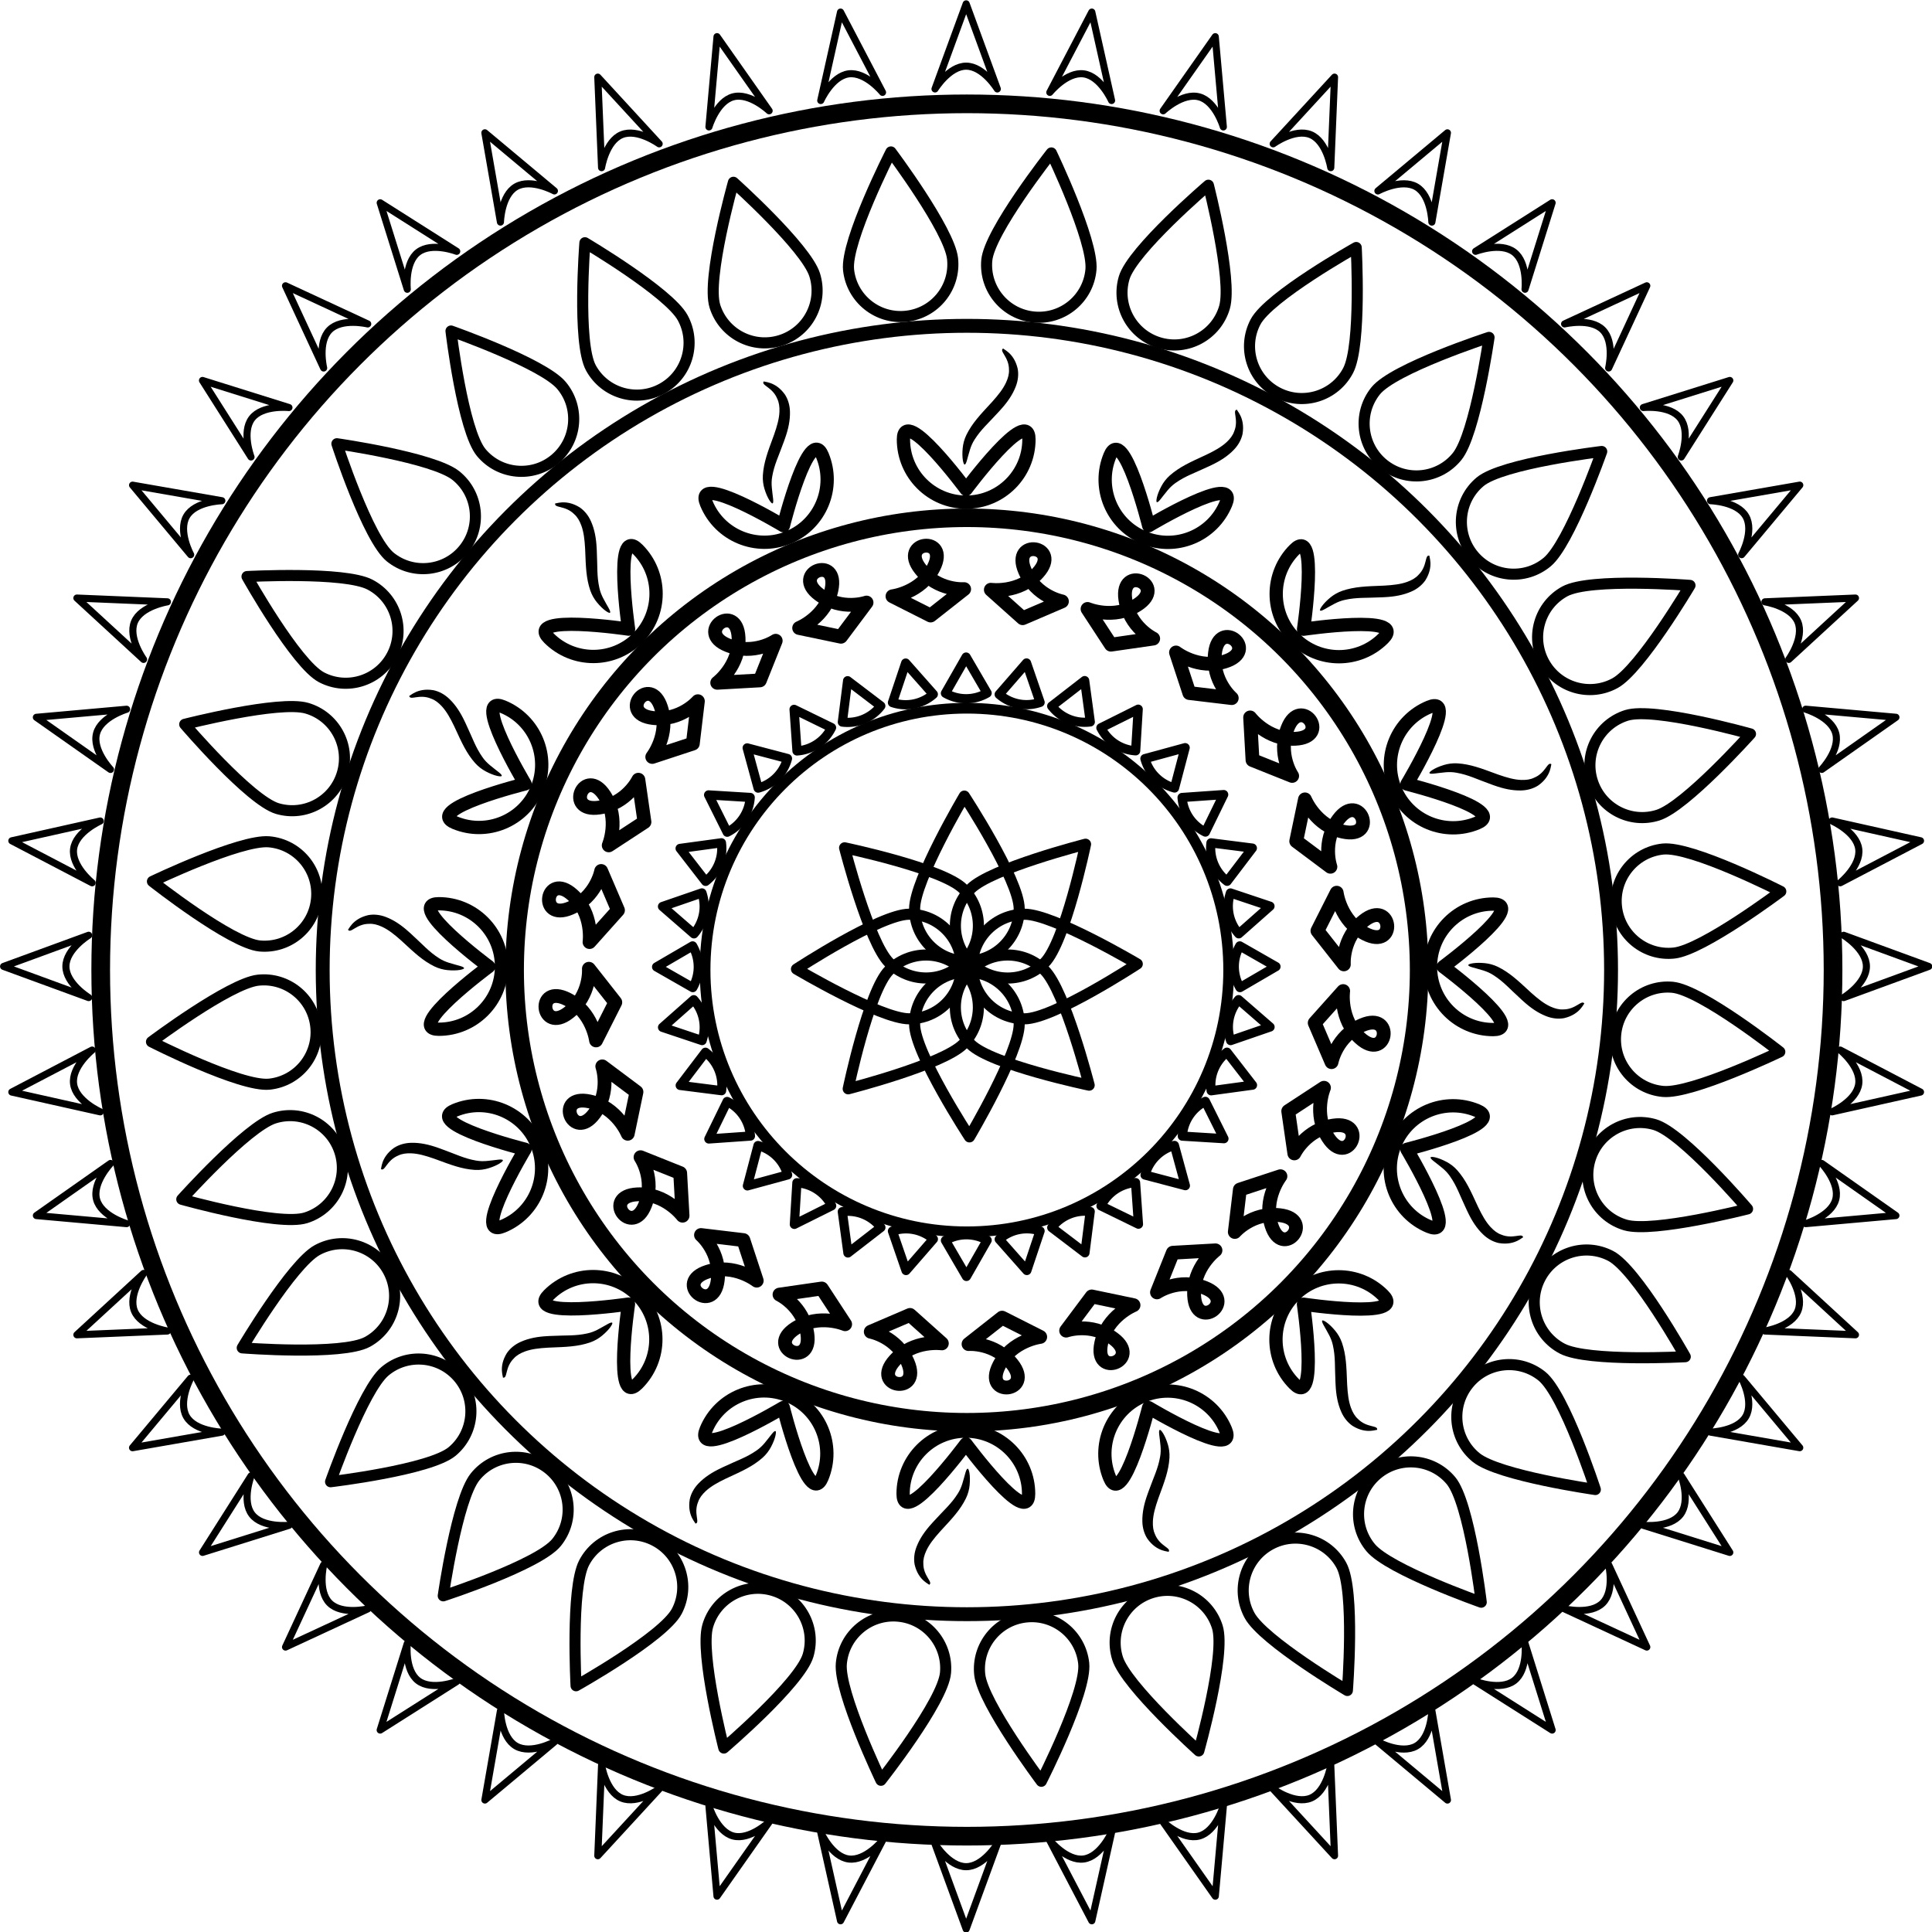 <?xml version="1.0" encoding="UTF-8"?><svg xmlns="http://www.w3.org/2000/svg" xmlns:xlink="http://www.w3.org/1999/xlink" height="1920.0" preserveAspectRatio="xMidYMid meet" version="1.0" viewBox="40.0 40.0 1920.0 1920.0" width="1920.0" zoomAndPan="magnify"><g><g transform="translate(-371.17 -2456.56) scale(4.598)"><circle cx="298.4" cy="752.62" fill="none" r="97.741" stroke="#000" stroke-linecap="round" stroke-linejoin="round" stroke-width="4"/><circle cx="298.4" cy="752.62" fill="none" r="56.583" stroke="#000" stroke-linecap="round" stroke-linejoin="round" stroke-width="2.316"/><g fill="none" stroke="#000" stroke-linecap="round" stroke-linejoin="round" stroke-width="2.394"><path d="m215.86 604.81s-18.116 11.859-24.359 11.859c-6.243 0-11.303-5.061-11.303-11.303 0-6.243 5.061-11.303 11.303-11.303 6.243 0 24.359 10.748 24.359 10.748z" transform="translate(119.37 146.5)"/><path d="m179.59 642.19s-11.859-18.116-11.859-24.359c0-6.243 5.061-11.303 11.303-11.303 6.243 0 11.303 5.061 11.303 11.303 0 6.243-10.748 24.359-10.748 24.359z" transform="translate(119.37 146.5)"/><path d="m178.48 568.53s11.859 18.116 11.859 24.359c0 6.243-5.061 11.303-11.303 11.303-6.243 0-11.303-5.061-11.303-11.303 0-6.243 10.748-24.359 10.748-24.359z" transform="translate(119.37 146.5)"/><path d="m142.2 605.92s18.116-11.859 24.359-11.859c6.243 0 11.303 5.061 11.303 11.303 0 6.243-5.061 11.303-11.303 11.303-6.243 0-24.359-10.748-24.359-10.748z" transform="translate(119.37 146.5)"/><path d="m152.6 579.71s21.195 4.425 25.61 8.839 4.414 11.571-1e-5 15.985c-4.414 4.414-11.571 4.414-15.985 1e-5s-9.624-24.824-9.624-24.824z" transform="translate(119.37 146.5)"/><path d="m204.68 578.93s-4.425 21.195-8.839 25.61-11.571 4.414-15.985-1e-5c-4.414-4.414-4.414-11.571-1e-5 -15.985s24.824-9.624 24.824-9.624z" transform="translate(119.37 146.5)"/><path d="m205.46 631.01s-21.195-4.425-25.61-8.839-4.414-11.571 1e-5 -15.985c4.414-4.414 11.571-4.414 15.985-1e-5s9.624 24.824 9.624 24.824z" transform="translate(119.37 146.5)"/><path d="m153.38 631.8s4.425-21.195 8.839-25.61 11.571-4.414 15.985 1e-5c4.414 4.414 4.414 11.571 1e-5 15.985s-24.824 9.624-24.824 9.624z" transform="translate(119.37 146.5)"/></g><g fill="none" stroke="#000" stroke-linecap="round" stroke-linejoin="round" stroke-width="1.988"><path d="m750.96 87.461a9.006 9.006 0 0 1 -4.503 7.8l-4.503-7.8z" transform="rotate(59.749)"/><path d="m72.322-833.48a9.006 9.006 0 0 1 -4.503 7.8l-4.503-7.8z" transform="scale(-1) rotate(-30.251)"/><path d="m-848.62-154.84a9.006 9.006 0 0 1 -4.503 7.8l-4.503-7.8z" transform="scale(-1) rotate(59.749)"/><path d="m-169.98 766.1a9.006 9.006 0 0 1 -4.503 7.8l-4.503-7.8z" transform="rotate(-30.251)"/><path d="m431.04 617.52a9.006 9.006 0 0 1 -4.503 7.8l-4.503-7.8z" transform="rotate(14.749)"/><path d="m602.38-513.56a9.006 9.006 0 0 1 -4.503 7.8l-4.503-7.8z" transform="rotate(104.749)"/><path d="m-528.7-684.9a9.006 9.006 0 0 1 -4.503 7.8l-4.503-7.8z" transform="rotate(-165.251)"/><path d="m-700.04 446.18a9.006 9.006 0 0 1 -4.503 7.8l-4.503-7.8z" transform="rotate(-75.251)"/><path d="m-466.83 658.86a9.006 9.006 0 0 1 -4.503 7.8l-4.503-7.8z" transform="rotate(-52.751)"/><path d="m643.72 384.31a9.006 9.006 0 0 1 -4.503 7.8l-4.503-7.8z" transform="rotate(37.249)"/><path d="m369.17-726.24a9.006 9.006 0 0 1 -4.503 7.8l-4.503-7.8z" transform="rotate(127.249)"/><path d="m-741.38-451.69a9.006 9.006 0 0 1 -4.503 7.8l-4.503-7.8z" transform="rotate(-142.751)"/><path d="m145.31 751.59a9.006 9.006 0 0 1 -4.503 7.8l-4.503-7.8z" transform="rotate(-7.751)"/><path d="m736.45-227.83a9.006 9.006 0 0 1 -4.503 7.8l-4.503-7.8z" transform="rotate(82.249)"/><path d="m-242.97-818.97a9.006 9.006 0 0 1 -4.503 7.8l-4.503-7.8z" transform="scale(-1) rotate(-7.751)"/><path d="m-834.11 160.45a9.006 9.006 0 0 1 -4.503 7.8l-4.503-7.8z" transform="scale(-1) rotate(82.249)"/></g><g fill="none" stroke="#000" stroke-linecap="round" stroke-linejoin="round" stroke-width="1.988"><path d="m750.96 87.461a9.006 9.006 0 0 1 -4.503 7.8l-4.503-7.8z" transform="rotate(70.999 106.874 84.973) scale(1)"/><path d="m72.322-833.48a9.006 9.006 0 0 1 -4.503 7.8l-4.503-7.8z" transform="rotate(160.999 79.87 -9.118) scale(1)"/><path d="m-848.62-154.84a9.006 9.006 0 0 1 -4.503 7.8l-4.503-7.8z" transform="rotate(-109.001 60.61 -76.23) scale(1)"/><path d="m-169.98 766.1a9.006 9.006 0 0 1 -4.503 7.8l-4.503-7.8z" transform="rotate(-19.001 -54.479 -477.26) scale(1)"/><path d="m431.04 617.52a9.006 9.006 0 0 1 -4.503 7.8l-4.503-7.8z" transform="rotate(25.999 170.95 308.247)"/><path d="m602.38-513.56a9.006 9.006 0 0 1 -4.503 7.8l-4.503-7.8z" transform="scale(-1) rotate(-64.001 -41.21 143.83)"/><path d="m-528.7-684.9a9.006 9.006 0 0 1 -4.503 7.8l-4.503-7.8z" transform="scale(-1) rotate(25.999 -170.95 -308.247)"/><path d="m-700.04 446.18a9.006 9.006 0 0 1 -4.503 7.8l-4.503-7.8z" transform="rotate(-64.001 41.21 -143.83)"/><path d="m-466.83 658.86a9.006 9.006 0 0 1 -4.503 7.8l-4.503-7.8z" transform="rotate(-41.501 18.482 -223.019)"/><path d="m643.72 384.31a9.006 9.006 0 0 1 -4.503 7.8l-4.503-7.8z" transform="rotate(48.499 124.763 147.312)"/><path d="m369.17-726.24a9.006 9.006 0 0 1 -4.503 7.8l-4.503-7.8z" transform="rotate(138.499 84.496 7.003)"/><path d="m-741.38-451.69a9.006 9.006 0 0 1 -4.503 7.8l-4.503-7.8z" transform="rotate(-131.501 66.358 -56.2)"/><path d="m145.31 751.59a9.006 9.006 0 0 1 -4.503 7.8l-4.503-7.8z" transform="rotate(3.498 792.263 2473.372)"/><path d="m736.45-227.83a9.006 9.006 0 0 1 -4.503 7.8l-4.503-7.8z" transform="rotate(93.499 96.785 49.821)"/><path d="m-242.97-818.97a9.006 9.006 0 0 1 -4.503 7.8l-4.503-7.8z" transform="rotate(-176.502 75.542 -24.2)"/><path d="m-834.11 160.45a9.006 9.006 0 0 1 -4.503 7.8l-4.503-7.8z" transform="rotate(-86.501 52.96 -102.883)"/></g><g fill="none" stroke="#000" stroke-linecap="round" stroke-linejoin="round" stroke-width="2.872"><path d="m298.23 648.73s13.585-18.285 13.585-10.794-6.073 13.564-13.564 13.564-13.564-6.073-13.564-13.564 13.543 10.794 13.543 10.794z"/><path d="m401.37 751.91s18.285 13.585 10.794 13.585-13.564-6.073-13.564-13.564 6.073-13.564 13.564-13.564-10.794 13.543-10.794 13.543z"/><path d="m298.2 855.05s-13.585 18.285-13.585 10.794 6.073-13.564 13.564-13.564 13.564 6.073 13.564 13.564-13.543-10.794-13.543-10.794z"/><path d="m195.05 751.88s-18.285-13.585-10.794-13.585 13.564 6.073 13.564 13.564-6.073 13.564-13.564 13.564 10.794-13.543 10.794-13.543z"/><path d="m225.28 678.94s-3.324-22.536 1.973-17.239 5.297 13.885 0 19.182-13.885 5.297-19.182 0 17.209-1.944 17.209-1.944z"/><path d="m371.17 678.96s22.536-3.324 17.239 1.973-13.885 5.297-19.182 0-5.297-13.885 0-19.182 1.944 17.209 1.944 17.209z"/><path d="m371.15 824.85s3.324 22.536-1.973 17.239-5.297-13.885 0-19.182 13.885-5.297 19.182 0-17.209 1.944-17.209 1.944z"/><path d="m225.26 824.83s-22.536 3.324-17.239-1.973 13.885-5.297 19.182 0 5.297 13.885 0 19.182-1.944-17.209-1.944-17.209z"/><path d="m202.91 712.4s-11.695-19.548-4.774-16.682c6.921 2.867 10.207 10.801 7.341 17.722-2.867 6.921-10.801 10.207-17.722 7.341-6.921-2.867 15.155-8.381 15.155-8.381z"/><path d="m337.7 656.59s19.548-11.695 16.682-4.774c-2.867 6.921-10.801 10.207-17.722 7.341-6.921-2.867-10.207-10.801-7.341-17.722 2.867-6.921 8.381 15.155 8.381 15.155z"/><path d="m393.51 791.38s11.695 19.548 4.774 16.682c-6.921-2.867-10.207-10.801-7.341-17.722 2.867-6.921 10.801-10.207 17.722-7.341 6.921 2.867-15.155 8.381-15.155 8.381z"/><path d="m258.72 847.19s-19.548 11.695-16.682 4.774c2.867-6.921 10.801-10.207 17.722-7.341 6.921 2.867 10.207 10.801 7.341 17.722-2.867 6.921-8.381-15.155-8.381-15.155z"/><path d="m202.9 791.36s-22.092-5.553-15.171-8.42c6.921-2.867 14.855 0.42 17.722 7.341 2.867 6.921-0.42 14.855-7.341 17.722-6.921 2.867 4.79-16.643 4.79-16.643z"/><path d="m258.75 656.58s5.553-22.092 8.42-15.171c2.867 6.921-0.42 14.855-7.341 17.722-6.921 2.867-14.855-0.42-17.722-7.341-2.867-6.921 16.643 4.79 16.643 4.79z"/><path d="m393.52 712.43s22.092 5.553 15.171 8.42c-6.921 2.867-14.855-0.42-17.722-7.341-2.867-6.921 0.42-14.855 7.341-17.722 6.921-2.867-4.79 16.643-4.79 16.643z"/><path d="m337.68 847.21s-5.553 22.092-8.42 15.171c-2.867-6.921 0.42-14.855 7.341-17.722 6.921-2.867 14.855 0.42 17.722 7.341 2.867 6.921-16.643-4.79-16.643-4.79z"/></g><circle cx="298.4" cy="752.62" fill="none" r="139.23" stroke="#000" stroke-linecap="round" stroke-linejoin="round" stroke-width="3"/><g fill="none" stroke="#000" stroke-linecap="round" stroke-linejoin="round" stroke-width="2.394"><path d="m298.32 575.06s11.555 18.311 11.451 24.553c-0.104 6.242-5.248 11.217-11.49 11.113-6.242-0.104-11.217-5.248-11.113-11.49 0.104-6.242 11.152-24.176 11.152-24.176z" transform="scale(-1 1) rotate(-6 -.001 6442.744)"/><path d="m475.08 751.96s-18.311 11.555-24.553 11.451c-6.242-0.104-11.217-5.248-11.113-11.49 0.104-6.242 5.248-11.217 11.49-11.113 6.242 0.104 24.176 11.152 24.176 11.152z" transform="scale(-1 1) rotate(-6 -.001 6442.744)"/><path d="m298.18 928.71s-11.555-18.311-11.451-24.553c0.104-6.242 5.248-11.217 11.49-11.113 6.242 0.104 11.217 5.248 11.113 11.49-0.104 6.242-11.152 24.176-11.152 24.176z" transform="scale(-1 1) rotate(-6 -.001 6442.744)"/><path d="m121.43 751.82s18.311-11.555 24.553-11.451c6.242 0.104 11.217 5.248 11.113 11.49-0.104 6.242-5.248 11.217-11.49 11.113-6.242-0.104-24.176-11.152-24.176-11.152z" transform="scale(-1 1) rotate(-6 -.001 6442.744)"/><path d="m173.27 626.8s21.119 4.777 25.459 9.264 4.221 11.643-0.266 15.983c-4.487 4.34-11.643 4.221-15.983-0.266-4.34-4.487-9.209-24.981-9.209-24.981z" transform="scale(-1 1) rotate(-6 -.001 6442.744)"/><path d="m423.34 626.9s-4.777 21.119-9.264 25.459-11.643 4.221-15.983-0.266c-4.34-4.487-4.221-11.643 0.266-15.983 4.487-4.34 24.981-9.209 24.981-9.209z" transform="scale(-1 1) rotate(-6 -.001 6442.744)"/><path d="m423.23 876.97s-21.119-4.777-25.459-9.264-4.221-11.643 0.266-15.983c4.487-4.34 11.643-4.221 15.983 0.266 4.34 4.487 9.209 24.981 9.209 24.981z" transform="scale(-1 1) rotate(-6 -.001 6442.744)"/><path d="m173.17 876.87s4.777-21.119 9.264-25.459 11.643-4.221 15.983 0.266c4.34 4.487 4.221 11.643-0.266 15.983-4.487 4.34-24.981 9.209-24.981 9.209z" transform="scale(-1 1) rotate(-6 -.001 6442.744)"/><path d="m134.86 819.49s12.495-17.683 18.302-19.975c5.806-2.292 12.372 0.556 14.664 6.362 2.292 5.806-0.556 12.372-6.362 14.664-5.806 2.292-26.604-1.051-26.604-1.051z" transform="scale(-1 1) rotate(-6 -.001 6442.744)"/><path d="m230.65 588.5s17.683 12.495 19.975 18.302c2.292 5.806-0.556 12.372-6.362 14.664-5.806 2.292-12.372-0.556-14.664-6.362-2.292-5.806 1.051-26.604 1.051-26.604z" transform="scale(-1 1) rotate(-6 -.001 6442.744)"/><path d="m461.64 684.29s-12.495 17.683-18.302 19.975c-5.806 2.292-12.372-0.556-14.664-6.362-2.292-5.806 0.556-12.372 6.362-14.664 5.806-2.292 26.604 1.051 26.604 1.051z" transform="scale(-1 1) rotate(-6 -.001 6442.744)"/><path d="m365.85 915.28s-17.683-12.495-19.975-18.302c-2.292-5.806 0.556-12.372 6.362-14.664 5.806-2.292 12.372 0.556 14.664 6.362 2.292 5.806-1.051 26.604-1.051 26.604z" transform="scale(-1 1) rotate(-6 -.001 6442.744)"/><path d="m134.91 684.15s21.339-3.668 27.066-1.183c5.727 2.485 8.355 9.141 5.87 14.868-2.485 5.727-9.141 8.355-14.868 5.87-5.727-2.485-18.068-19.555-18.068-19.555z" transform="scale(-1 1) rotate(-6 -.001 6442.744)"/><path d="m365.99 588.55s3.668 21.339 1.183 27.066c-2.485 5.727-9.141 8.355-14.868 5.87-5.727-2.485-8.355-9.141-5.87-14.868 2.485-5.727 19.555-18.068 19.555-18.068z" transform="scale(-1 1) rotate(-6 -.001 6442.744)"/><path d="m461.59 819.62s-21.339 3.668-27.066 1.183c-5.727-2.485-8.355-9.141-5.87-14.868 2.485-5.727 9.141-8.355 14.868-5.87 5.727 2.485 18.068 19.555 18.068 19.555z" transform="scale(-1 1) rotate(-6 -.001 6442.744)"/><path d="m230.52 915.22s-3.668-21.339-1.183-27.066c2.485-5.727 9.141-8.355 14.868-5.87 5.727 2.485 8.355 9.141 5.87 14.868-2.485 5.727-19.555 18.068-19.555 18.068z" transform="scale(-1 1) rotate(-6 -.001 6442.744)"/><path d="m199.95 898.87s0.565-21.645 4.12-26.777c3.554-5.132 10.596-6.411 15.728-2.857s6.411 10.596 2.857 15.728-22.704 13.906-22.704 13.906z" transform="scale(-1 1) rotate(-6 -.001 6442.744)"/><path d="m151.27 653.59s21.645 0.565 26.777 4.12c5.132 3.554 6.411 10.596 2.857 15.728s-10.596 6.411-15.728 2.857-13.906-22.704-13.906-22.704z" transform="scale(-1 1) rotate(-6 -.001 6442.744)"/><path d="m396.55 604.9s-0.565 21.645-4.12 26.777c-3.554 5.132-10.596 6.411-15.728 2.857s-6.411-10.596-2.857-15.728 22.704-13.906 22.704-13.906z" transform="scale(-1 1) rotate(-6 -.001 6442.744)"/><path d="m445.24 850.19s-21.645-0.565-26.777-4.12c-5.132-3.554-6.411-10.596-2.857-15.728s10.596-6.411 15.728-2.857 13.906 22.704 13.906 22.704z" transform="scale(-1 1) rotate(-6 -.001 6442.744)"/><path d="m124.81 786.31s15.705-14.905 21.847-16.021c6.142-1.116 12.026 2.959 13.141 9.101 1.116 6.142-2.959 12.026-9.101 13.141-6.142 1.116-25.887-6.221-25.887-6.221z" transform="scale(-1 1) rotate(-6 -.001 6442.744)"/><path d="m263.83 578.45s14.905 15.705 16.021 21.847c1.116 6.142-2.959 12.026-9.101 13.141-6.142 1.116-12.026-2.959-13.141-9.101-1.116-6.142 6.221-25.887 6.221-25.887z" transform="scale(-1 1) rotate(-6 -.001 6442.744)"/><path d="m471.69 717.46s-15.705 14.905-21.847 16.021c-6.142 1.116-12.026-2.959-13.141-9.101-1.116-6.142 2.959-12.026 9.101-13.141 6.142-1.116 25.887 6.221 25.887 6.221z" transform="scale(-1 1) rotate(-6 -.001 6442.744)"/><path d="m332.68 925.33s-14.905-15.705-16.021-21.847c-1.116-6.142 2.959-12.026 9.101-13.141 6.142-1.116 12.026 2.959 13.141 9.101 1.116 6.142-6.221 25.887-6.221 25.887z" transform="scale(-1 1) rotate(-6 -.001 6442.744)"/><path d="m263.68 925.3s-7.761-20.214-6.441-26.315c1.32-6.101 7.336-9.978 13.437-8.658 6.101 1.32 9.978 7.336 8.658 13.437-1.32 6.101-15.654 21.536-15.654 21.536z" transform="scale(-1 1) rotate(-6 -.001 6442.744)"/><path d="m124.84 717.32s20.214-7.761 26.315-6.441c6.101 1.32 9.978 7.336 8.658 13.437-1.32 6.101-7.336 9.978-13.437 8.658-6.101-1.32-21.536-15.654-21.536-15.654z" transform="scale(-1 1) rotate(-6 -.001 6442.744)"/><path d="m332.82 578.47s7.761 20.214 6.441 26.315c-1.32 6.101-7.336 9.978-13.437 8.658-6.101-1.32-9.978-7.336-8.658-13.437 1.32-6.101 15.654-21.536 15.654-21.536z" transform="scale(-1 1) rotate(-6 -.001 6442.744)"/><path d="m471.66 786.45s-20.214 7.761-26.315 6.441c-6.101-1.32-9.978-7.336-8.658-13.437 1.32-6.101 7.336-9.978 13.437-8.658 6.101 1.32 21.536 15.654 21.536 15.654z" transform="scale(-1 1) rotate(-6 -.001 6442.744)"/><path d="m396.43 898.95s-19.781-8.806-23.162-14.053c-3.381-5.248-1.868-12.243 3.379-15.624 5.248-3.381 12.243-1.868 15.624 3.379 3.381 5.248 4.159 26.298 4.159 26.298z" transform="scale(-1 1) rotate(-6 -.001 6442.744)"/><path d="m151.19 850.07s8.806-19.781 14.053-23.162c5.248-3.381 12.243-1.868 15.624 3.379 3.381 5.248 1.868 12.243-3.379 15.624-5.248 3.381-26.298 4.159-26.298 4.159z" transform="scale(-1 1) rotate(-6 -.001 6442.744)"/><path d="m200.07 604.82s19.781 8.806 23.162 14.053c3.381 5.248 1.868 12.243-3.379 15.624-5.248 3.381-12.243 1.868-15.624-3.379-3.381-5.248-4.159-26.298-4.159-26.298z" transform="scale(-1 1) rotate(-6 -.001 6442.744)"/><path d="m445.32 653.71s-8.806 19.781-14.053 23.162c-5.248 3.381-12.243 1.868-15.624-3.379-3.381-5.248-1.868-12.243 3.379-15.624 5.248-3.381 26.298-4.159 26.298-4.159z" transform="scale(-1 1) rotate(-6 -.001 6442.744)"/></g><g fill="none" stroke="#000" stroke-linecap="round" stroke-linejoin="round" stroke-width="2.984"><path d="m324.48 674.58s5.643 2.405 10.756-0.883c6.647-4.275-3.721-8.857-2.583-1.166 0.889 6.014 6.015 8.456 6.015 8.456l-9.135 1.317z"/><path d="m375.58 778.07s-2.405 5.643 0.883 10.756c4.275 6.647 8.857-3.721 1.166-2.583-6.014 0.889-8.456 6.015-8.456 6.015l-1.317-9.135z"/><path d="m272.09 829.18s-5.643-2.405-10.756 0.883c-6.647 4.275 3.721 8.857 2.583 1.166-0.889-6.014-6.015-8.456-6.015-8.456l9.135-1.317z"/><path d="m220.99 725.68s2.405-5.643-0.883-10.756c-4.275-6.647-8.857 3.721-1.166 2.583 6.014-0.889 8.456-6.015 8.456-6.015l1.317 9.135z"/><path d="m244.44 690.54s4.905-3.684 4.613-9.757c-0.379-7.894-9.531-1.206-2.302 1.654 5.653 2.237 10.331-0.981 10.331-0.981l-3.427 8.569z"/><path d="m359.62 698.03s3.684 4.905 9.757 4.613c7.894-0.379 1.206-9.531-1.654-2.302-2.237 5.653 0.981 10.331 0.981 10.331l-8.569-3.427z"/><path d="m352.13 813.21s-4.905 3.684-4.613 9.757c0.379 7.894 9.531 1.206 2.302-1.654-5.653-2.237-10.331 0.981-10.331 0.981l3.427-8.569z"/><path d="m236.95 805.72s-3.684-4.905-9.757-4.613c-7.894 0.379-1.206 9.531 1.654 2.302 2.237-5.653-0.981-10.331-0.981-10.331l8.569 3.427z"/><path d="m218.25 767.84s-0.738-6.09-6.143-8.874c-7.026-3.619-5.81 7.651 0.281 2.82 4.764-3.777 4.315-9.437 4.315-9.437l5.708 7.253z"/><path d="m282.32 671.84s6.09-0.738 8.874-6.143c3.619-7.026-7.651-5.81-2.82 0.282 3.777 4.764 9.437 4.315 9.437 4.315l-7.253 5.708z"/><path d="m378.33 735.91s0.738 6.09 6.143 8.874c7.026 3.619 5.81-7.651-0.281-2.82-4.764 3.777-4.315 9.437-4.315 9.437l-5.708-7.253z"/><path d="m314.25 831.92s-6.09 0.738-8.874 6.143c-3.619 7.026 7.651 5.81 2.82-0.282-3.777-4.764-9.437-4.315-9.437-4.315l7.253-5.708z"/><path d="m343.6 683.99s4.828 3.784 10.619 1.931c7.527-2.409-1.302-9.518-2.193-1.795-0.697 6.039 3.622 9.725 3.622 9.725l-9.164-1.093z"/><path d="m366.17 797.19s-3.784 4.828-1.931 10.619c2.409 7.527 9.518-1.302 1.795-2.193-6.039-0.697-9.725 3.622-9.725 3.622l1.093-9.164z"/><path d="m252.98 819.76s-4.828-3.784-10.619-1.931c-7.527 2.409 1.302 9.518 2.193 1.795 0.697-6.039-3.622-9.725-3.622-9.725l9.164 1.093z"/><path d="m230.4 706.57s3.784-4.828 1.931-10.619c-2.409-7.527-9.518 1.302-1.795 2.193 6.039 0.697 9.725-3.622 9.725-3.622l-1.093 9.164z"/><path d="m262.15 678.7s5.691-2.289 6.981-8.23c1.677-7.723-8.894-3.632-2.651 1.002 4.882 3.624 10.233 1.726 10.233 1.726l-5.528 7.39z"/><path d="m371.47 715.74s2.289 5.691 8.23 6.981c7.723 1.677 3.632-8.894-1.002-2.651-3.624 4.882-1.726 10.233-1.726 10.233l-7.39-5.528z"/><path d="m334.42 825.06s-5.691 2.289-6.981 8.23c-1.677 7.723 8.894 3.632 2.651-1.002-4.882-3.624-10.233-1.726-10.233-1.726l5.528-7.39z"/><path d="m225.1 788.01s-2.289-5.691-8.23-6.981c-7.723-1.677-3.632 8.894 1.002 2.651 3.624-4.882 1.726-10.233 1.726-10.233l7.39 5.528z"/><path d="m216.84 746.58s0.863-6.074-3.637-10.161c-5.85-5.314-7.592 5.886-0.458 2.797 5.579-2.416 6.611-7.999 6.611-7.999l3.636 8.483z"/><path d="m303.58 670.43s6.074 0.863 10.161-3.637c5.314-5.85-5.886-7.592-2.797-0.458 2.416 5.579 7.999 6.611 7.999 6.611l-8.483 3.636z"/><path d="m379.73 757.17s-0.863 6.074 3.637 10.161c5.85 5.314 7.592-5.886 0.458-2.797-5.579 2.416-6.611 7.999-6.611 7.999l-3.636-8.483z"/><path d="m292.99 833.32s-6.074-0.863-10.161 3.637c-5.314 5.85 5.886 7.592 2.797 0.458-2.416-5.579-7.999-6.611-7.999-6.611l8.483-3.636z"/></g><circle cx="298.4" cy="752.62" fill="none" r="187.21" stroke="#000" stroke-linecap="round" stroke-linejoin="round" stroke-width="4.034"/><g fill="none" stroke="#000" stroke-linecap="round" stroke-linejoin="round" stroke-width="1.533"><path d="m304.98 562.19s-3.015-4.922-6.734-4.922-6.734 4.922-6.734 4.922l6.734-18.389z"/><path d="m487.9 758.58s4.922-3.015 4.922-6.734-4.922-6.734-4.922-6.734l18.389 6.734z"/><path d="m291.51 941.5s3.015 4.922 6.734 4.922 6.734-4.922 6.734-4.922l-6.734 18.389z"/><path d="m108.59 745.11s-4.922 3.015-4.922 6.734 4.922 6.734 4.922 6.734l-18.389-6.734z"/><path d="m137.37 651.19s-5.77 0.15-7.63 3.371c-1.859 3.221 0.896 8.293 0.896 8.293l-12.559-15.026z"/><path d="m398.9 590.97s-0.15-5.77-3.371-7.63c-3.221-1.859-8.293 0.896-8.293 0.896l15.026-12.559z"/><path d="m459.12 852.5s5.77-0.15 7.63-3.371c1.859-3.221-0.896-8.293-0.896-8.293l12.559 15.026z"/><path d="m197.59 912.72s0.15 5.77 3.371 7.63c3.221 1.859 8.293-0.896 8.293-0.896l-15.026 12.559z"/><path d="m209.25 584.23s-5.072-2.755-8.293-0.896c-3.221 1.859-3.371 7.63-3.371 7.63l-3.363-19.293z"/><path d="m465.86 662.85s2.755-5.072 0.896-8.293c-1.859-3.221-7.63-3.371-7.63-3.371l19.293-3.363z"/><path d="m387.24 919.46s5.072 2.755 8.293 0.896c3.221-1.859 3.371-7.63 3.371-7.63l3.363 19.293z"/><path d="m130.63 840.84s-2.755 5.072-0.896 8.293c1.859 3.221 7.63 3.371 7.63 3.371l-19.293 3.363z"/><path d="m113.31 794.43s-3.974 4.186-3.011 7.778c0.963 3.592 6.497 5.23 6.497 5.23l-19.506-1.745z"/><path d="m255.66 566.91s-4.186-3.974-7.778-3.011c-3.592 0.963-5.23 6.497-5.23 6.497l1.745-19.506z"/><path d="m483.18 709.26s3.974-4.186 3.011-7.778c-0.963-3.592-6.497-5.23-6.497-5.23l19.506 1.745z"/><path d="m340.83 936.78s4.186 3.974 7.778 3.011c3.592-0.963 5.23-6.497 5.23-6.497l-1.745 19.506z"/><path d="m116.79 696.26s-5.535 1.638-6.497 5.23c-0.963 3.592 3.011 7.778 3.011 7.778l-16.02-11.264z"/><path d="m353.83 570.4s-1.638-5.535-5.23-6.497c-3.592-0.963-7.778 3.011-7.778 3.011l11.264-16.02z"/><path d="m479.69 807.44s5.535-1.638 6.497-5.23c0.963-3.592-3.011-7.778-3.011-7.778l16.02 11.264z"/><path d="m242.65 933.29s1.638 5.535 5.23 6.497c3.592 0.963 7.778-3.011 7.778-3.011l-11.264 16.02z"/><path d="m168.9 612.98s-5.612-1.349-8.242 1.281c-2.63 2.63-1.281 8.242-1.281 8.242l-8.242-17.765z"/><path d="m437.11 622.5s1.349-5.612-1.281-8.242c-2.63-2.63-8.242-1.281-8.242-1.281l17.765-8.242z"/><path d="m427.59 890.71s5.612 1.349 8.242-1.281c2.63-2.63 1.281-8.242 1.281-8.242l8.242 17.765z"/><path d="m159.38 881.19s-1.349 5.612 1.281 8.242c2.63 2.63 8.242 1.281 8.242 1.281l-17.765 8.242z"/></g><g fill="none" stroke="#000" stroke-linecap="round" stroke-linejoin="round" stroke-width="1.533"><path d="m304.98 562.19s-3.015-4.922-6.734-4.922-6.734 4.922-6.734 4.922l6.734-18.389z" transform="rotate(22.5 298.246 751.849)"/><path d="m487.9 758.58s4.922-3.015 4.922-6.734-4.922-6.734-4.922-6.734l18.389 6.734z" transform="rotate(22.5 298.246 751.849)"/><path d="m291.51 941.5s3.015 4.922 6.734 4.922 6.734-4.922 6.734-4.922l-6.734 18.389z" transform="rotate(22.5 298.246 751.849)"/><path d="m108.59 745.11s-4.922 3.015-4.922 6.734 4.922 6.734 4.922 6.734l-18.389-6.734z" transform="rotate(22.5 298.246 751.849)"/><path d="m137.37 651.19s-5.77 0.15-7.63 3.371c-1.859 3.221 0.896 8.293 0.896 8.293l-12.559-15.026z" transform="rotate(22.5 298.246 751.849)"/><path d="m398.9 590.97s-0.15-5.77-3.371-7.63c-3.221-1.859-8.293 0.896-8.293 0.896l15.026-12.559z" transform="rotate(22.5 298.246 751.849)"/><path d="m459.12 852.5s5.77-0.15 7.63-3.371c1.859-3.221-0.896-8.293-0.896-8.293l12.559 15.026z" transform="rotate(22.5 298.246 751.849)"/><path d="m197.59 912.72s0.15 5.77 3.371 7.63c3.221 1.859 8.293-0.896 8.293-0.896l-15.026 12.559z" transform="rotate(22.5 298.246 751.849)"/><path d="m209.25 584.23s-5.072-2.755-8.293-0.896c-3.221 1.859-3.371 7.63-3.371 7.63l-3.363-19.293z" transform="rotate(22.5 298.246 751.849)"/><path d="m465.86 662.85s2.755-5.072 0.896-8.293c-1.859-3.221-7.63-3.371-7.63-3.371l19.293-3.363z" transform="rotate(22.5 298.246 751.849)"/><path d="m387.24 919.46s5.072 2.755 8.293 0.896c3.221-1.859 3.371-7.63 3.371-7.63l3.363 19.293z" transform="rotate(22.5 298.246 751.849)"/><path d="m130.63 840.84s-2.755 5.072-0.896 8.293c1.859 3.221 7.63 3.371 7.63 3.371l-19.293 3.363z" transform="rotate(22.5 298.246 751.849)"/><path d="m113.31 794.43s-3.974 4.186-3.011 7.778c0.963 3.592 6.497 5.23 6.497 5.23l-19.506-1.745z" transform="rotate(22.5 298.246 751.849)"/><path d="m255.66 566.91s-4.186-3.974-7.778-3.011c-3.592 0.963-5.23 6.497-5.23 6.497l1.745-19.506z" transform="rotate(22.5 298.246 751.849)"/><path d="m483.18 709.26s3.974-4.186 3.011-7.778c-0.963-3.592-6.497-5.23-6.497-5.23l19.506 1.745z" transform="rotate(22.5 298.246 751.849)"/><path d="m340.83 936.78s4.186 3.974 7.778 3.011c3.592-0.963 5.23-6.497 5.23-6.497l-1.745 19.506z" transform="rotate(22.5 298.246 751.849)"/><path d="m116.79 696.26s-5.535 1.638-6.497 5.23c-0.963 3.592 3.011 7.778 3.011 7.778l-16.02-11.264z" transform="rotate(22.5 298.246 751.849)"/><path d="m353.83 570.4s-1.638-5.535-5.23-6.497c-3.592-0.963-7.778 3.011-7.778 3.011l11.264-16.02z" transform="rotate(22.5 298.246 751.849)"/><path d="m479.69 807.44s5.535-1.638 6.497-5.23c0.963-3.592-3.011-7.778-3.011-7.778l16.02 11.264z" transform="rotate(22.5 298.246 751.849)"/><path d="m242.65 933.29s1.638 5.535 5.23 6.497c3.592 0.963 7.778-3.011 7.778-3.011l-11.264 16.02z" transform="rotate(22.5 298.246 751.849)"/><path d="m168.9 612.98s-5.612-1.349-8.242 1.281c-2.63 2.63-1.281 8.242-1.281 8.242l-8.242-17.765z" transform="rotate(22.5 298.246 751.849)"/><path d="m437.11 622.5s1.349-5.612-1.281-8.242c-2.63-2.63-8.242-1.281-8.242-1.281l17.765-8.242z" transform="rotate(22.5 298.246 751.849)"/><path d="m427.59 890.71s5.612 1.349 8.242-1.281c2.63-2.63 1.281-8.242 1.281-8.242l8.242 17.765z" transform="rotate(22.5 298.246 751.849)"/><path d="m159.38 881.19s-1.349 5.612 1.281 8.242c2.63 2.63 8.242 1.281 8.242 1.281l-17.765 8.242z" transform="rotate(22.5 298.246 751.849)"/></g><g id="change1_1"><path d="m339.44 651.49c-0.194-0.1-0.059-1.466 1.011-3.464 0.4-0.74 0.985-1.561 1.816-2.299 2.112-1.855 4.442-2.886 7.46-4.279 0.162-0.075 0.323-0.149 0.482-0.224 1.751-0.846 3.168-1.629 4.308-2.676 0.8-0.741 1.358-1.494 1.633-2.283 1.113-2.602-0.512-4.637 0.64-4.758-0.266 0.028 1.802 1.627 1.194 5.246-0.255 1.201-0.888 2.391-1.87 3.411-1.32 1.384-2.962 2.428-4.827 3.313-0.166 0.081-0.333 0.161-0.501 0.24-3.29 1.551-5.095 2.098-7.253 3.608-0.698 0.473-1.277 1.058-1.734 1.601-1.338 1.593-2.001 2.747-2.358 2.563z" fill="inherit"/></g><g id="change1_2"><path d="m398.64 793.09c0.1-0.194 1.466-0.059 3.464 1.011 0.74 0.4 1.561 0.985 2.299 1.816 1.855 2.112 2.886 4.442 4.279 7.46 0.075 0.162 0.149 0.323 0.224 0.482 0.846 1.751 1.629 3.168 2.676 4.308 0.741 0.8 1.494 1.358 2.283 1.633 2.602 1.113 4.637-0.512 4.758 0.64-0.028-0.266-1.627 1.802-5.246 1.194-1.201-0.255-2.391-0.888-3.411-1.87-1.384-1.32-2.428-2.962-3.313-4.827-0.081-0.166-0.161-0.333-0.24-0.501-1.551-3.29-2.098-5.095-3.608-7.253-0.473-0.698-1.058-1.277-1.601-1.734-1.593-1.338-2.747-2.001-2.563-2.358z" fill="inherit"/></g><g id="change1_3"><path d="m257.05 852.29c0.194 0.1 0.059 1.466-1.011 3.464-0.4 0.74-0.985 1.561-1.816 2.299-2.112 1.855-4.442 2.886-7.46 4.279-0.162 0.075-0.323 0.149-0.482 0.224-1.751 0.846-3.168 1.629-4.308 2.676-0.8 0.741-1.358 1.494-1.633 2.283-1.113 2.602 0.512 4.637-0.64 4.758 0.266-0.028-1.802-1.627-1.194-5.246 0.255-1.201 0.888-2.391 1.87-3.411 1.32-1.384 2.962-2.428 4.827-3.313 0.166-0.081 0.333-0.161 0.501-0.24 3.29-1.551 5.095-2.098 7.253-3.608 0.698-0.473 1.277-1.058 1.734-1.601 1.338-1.593 2.001-2.747 2.358-2.563z" fill="inherit"/></g><g id="change1_4"><path d="m197.85 710.69c-0.1 0.194-1.466 0.059-3.464-1.011-0.74-0.4-1.561-0.985-2.299-1.816-1.855-2.112-2.886-4.442-4.279-7.46-0.075-0.162-0.149-0.323-0.224-0.482-0.846-1.751-1.629-3.168-2.676-4.308-0.741-0.8-1.494-1.358-2.283-1.633-2.602-1.113-4.637 0.512-4.758-0.64 0.028 0.266 1.627-1.802 5.246-1.194 1.201 0.255 2.391 0.888 3.411 1.87 1.384 1.32 2.428 2.962 3.313 4.827 0.081 0.166 0.161 0.333 0.24 0.501 1.551 3.29 2.098 5.095 3.608 7.253 0.473 0.698 1.058 1.277 1.601 1.734 1.593 1.338 2.747 2.001 2.563 2.358z" fill="inherit"/></g><g id="change1_5"><path d="m256.38 651.77c-0.208 0.067-1.079-0.995-1.734-3.164-0.241-0.806-0.407-1.8-0.342-2.91 0.182-2.805 1.1-5.182 2.249-8.301 0.062-0.168 0.123-0.334 0.182-0.499 0.64-1.837 1.089-3.392 1.154-4.938 0.042-1.089-0.096-2.017-0.459-2.769h-1e-5c-1.053-2.627-3.641-2.917-2.912-3.817-0.168 0.208 2.425-0.123 4.554 2.865 0.669 1.03 1.063 2.319 1.09 3.734 0.045 1.912-0.378 3.812-1.071 5.755-0.06 0.175-0.122 0.35-0.185 0.525-1.23 3.423-2.12 5.086-2.577 7.681-0.16 0.828-0.155 1.651-0.095 2.358 0.18 2.073 0.528 3.357 0.145 3.48z" fill="inherit"/></g><g id="change1_6"><path d="m398.37 710.03c-0.067-0.208 0.995-1.079 3.164-1.734 0.806-0.241 1.8-0.407 2.91-0.342 2.805 0.182 5.182 1.1 8.301 2.249 0.168 0.062 0.334 0.123 0.499 0.182 1.837 0.64 3.392 1.089 4.938 1.154 1.089 0.042 2.017-0.096 2.769-0.459v-1e-5c2.627-1.053 2.917-3.641 3.817-2.912-0.208-0.168 0.123 2.425-2.865 4.554-1.03 0.669-2.319 1.063-3.734 1.09-1.912 0.045-3.812-0.378-5.755-1.071-0.175-0.06-0.35-0.122-0.525-0.185-3.423-1.23-5.086-2.12-7.681-2.577-0.828-0.16-1.651-0.155-2.358-0.095-2.073 0.18-3.357 0.528-3.48 0.145z" fill="inherit"/></g><g id="change1_7"><path d="m340.11 852.01c0.208-0.067 1.079 0.995 1.734 3.164 0.241 0.806 0.407 1.8 0.342 2.91-0.182 2.805-1.1 5.182-2.249 8.301-0.062 0.168-0.123 0.334-0.182 0.499-0.64 1.837-1.089 3.392-1.154 4.938-0.042 1.089 0.096 2.017 0.459 2.769h1e-5c1.053 2.627 3.641 2.917 2.912 3.817 0.168-0.208-2.425 0.123-4.554-2.865-0.669-1.03-1.063-2.319-1.09-3.734-0.045-1.912 0.378-3.812 1.071-5.755 0.06-0.175 0.122-0.35 0.185-0.525 1.23-3.423 2.12-5.086 2.577-7.681 0.16-0.828 0.155-1.651 0.095-2.358-0.18-2.073-0.528-3.357-0.145-3.48z" fill="inherit"/></g><g id="change1_8"><path d="m198.12 793.75c0.067 0.208-0.995 1.079-3.164 1.734-0.806 0.241-1.8 0.407-2.91 0.342-2.805-0.182-5.182-1.1-8.301-2.249-0.168-0.062-0.334-0.123-0.499-0.182-1.837-0.64-3.392-1.089-4.938-1.154-1.089-0.042-2.017 0.096-2.769 0.459v1e-5c-2.627 1.053-2.917 3.641-3.817 2.912 0.208 0.168-0.123-2.425 2.865-4.554 1.03-0.669 2.319-1.063 3.734-1.09 1.912-0.045 3.812 0.378 5.755 1.071 0.175 0.06 0.35 0.122 0.525 0.185 3.423 1.23 5.086 2.12 7.681 2.577 0.828 0.16 1.651 0.155 2.358 0.095 2.073-0.18 3.357-0.528 3.48-0.145z" fill="inherit"/></g><g id="change1_9"><path d="m297.89 643.37c-0.218-0.018-0.615-1.332-0.392-3.587 0.086-0.837 0.313-1.819 0.798-2.819 1.241-2.522 2.999-4.366 5.255-6.809 0.121-0.131 0.241-0.262 0.359-0.391 1.294-1.452 2.304-2.717 2.956-4.12 0.455-0.99 0.683-1.9 0.635-2.734 0.032-2.83-2.248-4.088-1.23-4.641-0.235 0.128 2.288 0.814 3.111 4.39 0.224 1.207 0.095 2.549-0.422 3.867-0.69 1.784-1.808 3.377-3.192 4.908-0.123 0.139-0.246 0.277-0.371 0.414-2.446 2.692-3.905 3.888-5.32 6.11-0.464 0.704-0.775 1.466-0.99 2.143-0.627 1.984-0.797 3.304-1.198 3.271z" fill="inherit"/></g><g id="change1_10"><path d="m406.77 751.53c0.018-0.218 1.332-0.615 3.587-0.392 0.837 0.086 1.819 0.313 2.819 0.798 2.522 1.241 4.366 2.999 6.809 5.255 0.131 0.121 0.262 0.241 0.391 0.359 1.452 1.294 2.717 2.304 4.12 2.956 0.99 0.455 1.9 0.683 2.734 0.635 2.83 0.032 4.088-2.248 4.641-1.23-0.128-0.235-0.814 2.288-4.39 3.111-1.207 0.224-2.549 0.095-3.867-0.422-1.784-0.69-3.377-1.808-4.908-3.192-0.139-0.123-0.277-0.246-0.414-0.371-2.692-2.446-3.888-3.905-6.11-5.32-0.704-0.464-1.466-0.775-2.143-0.99-1.984-0.627-3.304-0.797-3.271-1.198z" fill="inherit"/></g><g id="change1_11"><path d="m298.6 860.41c0.218 0.018 0.615 1.332 0.392 3.587-0.086 0.837-0.313 1.819-0.798 2.819-1.241 2.522-2.999 4.366-5.255 6.809-0.121 0.131-0.241 0.262-0.359 0.391-1.294 1.452-2.304 2.717-2.956 4.12-0.455 0.99-0.683 1.9-0.635 2.734-0.032 2.83 2.248 4.088 1.23 4.641 0.235-0.128-2.288-0.814-3.111-4.39-0.224-1.207-0.095-2.549 0.422-3.867 0.69-1.784 1.808-3.377 3.192-4.908 0.123-0.139 0.246-0.277 0.371-0.414 2.446-2.692 3.905-3.888 5.32-6.11 0.464-0.704 0.775-1.466 0.99-2.143 0.627-1.984 0.797-3.304 1.198-3.271z" fill="inherit"/></g><g id="change1_12"><path d="m189.72 752.25c-0.018 0.218-1.332 0.615-3.587 0.392-0.837-0.086-1.819-0.313-2.819-0.798-2.522-1.241-4.366-2.999-6.809-5.255-0.131-0.121-0.262-0.241-0.391-0.359-1.452-1.294-2.717-2.304-4.12-2.956-0.99-0.455-1.9-0.683-2.734-0.635-2.83-0.032-4.088 2.248-4.641 1.23 0.128 0.235 0.814-2.288 4.39-3.111 1.207-0.224 2.549-0.095 3.867 0.422 1.784 0.69 3.377 1.808 4.908 3.192 0.139 0.123 0.277 0.246 0.414 0.371 2.692 2.446 3.888 3.905 6.11 5.32 0.704 0.464 1.466 0.775 2.143 0.99 1.984 0.627 3.304 0.797 3.271 1.198z" fill="inherit"/></g><g id="change1_13"><path d="m374.73 674.9c-0.141-0.167 0.507-1.377 2.259-2.813 0.652-0.531 1.507-1.065 2.557-1.429 2.661-0.906 5.208-0.966 8.53-1.099 0.179-7e-3 0.355-0.015 0.531-0.022 1.942-0.112 3.55-0.292 5.004-0.824 1.022-0.378 1.827-0.861 2.383-1.484 2.024-1.978 1.301-4.48 2.412-4.151-0.256-0.076 1.042 2.193-0.904 5.304-0.695 1.012-1.736 1.869-3.033 2.436-1.75 0.773-3.666 1.11-5.727 1.213-0.185 0.011-0.37 0.021-0.555 0.03-3.633 0.174-5.51-0.012-8.082 0.558-0.826 0.17-1.585 0.489-2.215 0.815-1.846 0.96-2.9 1.773-3.16 1.465z" fill="inherit"/></g><g id="change1_14"><path d="m375.23 828.37c0.167-0.141 1.377 0.507 2.813 2.259 0.531 0.652 1.065 1.507 1.429 2.557 0.906 2.661 0.966 5.208 1.099 8.53 7e-3 0.179 0.015 0.355 0.022 0.531 0.112 1.942 0.292 3.55 0.824 5.004 0.378 1.022 0.861 1.827 1.484 2.383 1.978 2.024 4.48 1.301 4.151 2.412 0.076-0.256-2.193 1.042-5.304-0.904-1.012-0.695-1.869-1.736-2.436-3.033-0.773-1.75-1.11-3.666-1.213-5.727-0.011-0.185-0.021-0.37-0.03-0.555-0.174-3.633 0.012-5.51-0.558-8.082-0.17-0.826-0.489-1.585-0.815-2.215-0.96-1.846-1.773-2.9-1.465-3.16z" fill="inherit"/></g><g id="change1_15"><path d="m221.76 828.88c0.141 0.167-0.507 1.377-2.259 2.813-0.652 0.531-1.507 1.065-2.557 1.429-2.661 0.906-5.208 0.966-8.53 1.099-0.179 7e-3 -0.355 0.015-0.531 0.022-1.942 0.112-3.55 0.292-5.004 0.824-1.022 0.378-1.827 0.861-2.383 1.484-2.024 1.978-1.301 4.48-2.412 4.151 0.256 0.076-1.042-2.193 0.904-5.304 0.695-1.012 1.736-1.869 3.033-2.436 1.75-0.773 3.666-1.11 5.727-1.213 0.185-0.011 0.37-0.021 0.555-0.03 3.633-0.174 5.51 0.012 8.082-0.558 0.826-0.17 1.585-0.489 2.215-0.815 1.846-0.96 2.9-1.773 3.16-1.465z" fill="inherit"/></g><g id="change1_16"><path d="m221.25 675.41c-0.167 0.141-1.377-0.507-2.813-2.259-0.531-0.652-1.065-1.507-1.429-2.557-0.906-2.661-0.966-5.208-1.099-8.53-7e-3 -0.179-0.015-0.355-0.022-0.531-0.112-1.942-0.292-3.55-0.824-5.004-0.378-1.022-0.861-1.827-1.484-2.383-1.978-2.024-4.48-1.301-4.151-2.412-0.076 0.256 2.193-1.042 5.304 0.904 1.012 0.695 1.869 1.736 2.436 3.033 0.773 1.75 1.11 3.666 1.213 5.727 0.011 0.185 0.021 0.37 0.03 0.555 0.174 3.633-0.012 5.51 0.558 8.082 0.17 0.826 0.489 1.585 0.815 2.215 0.96 1.846 1.773 2.9 1.465 3.16z" fill="inherit"/></g></g></g></svg>